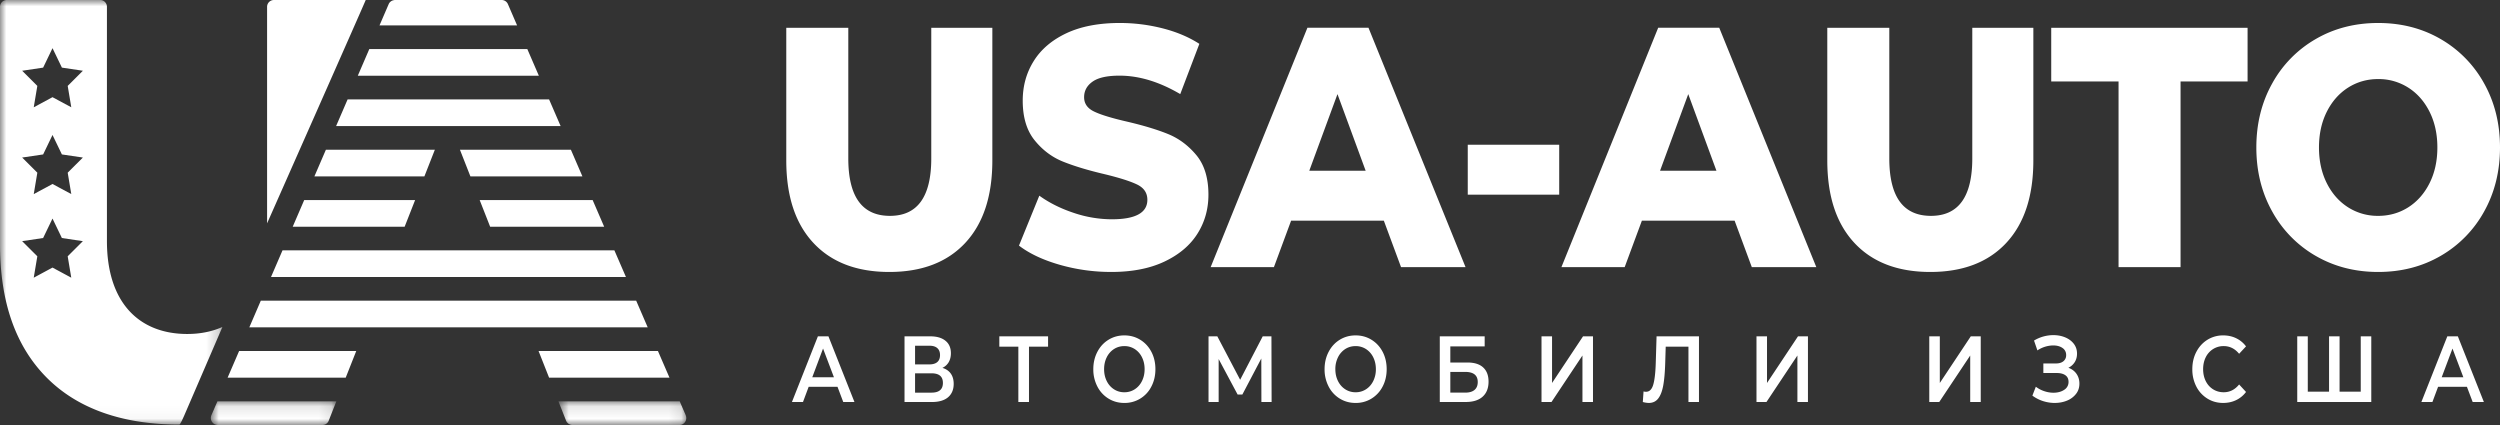 <svg width="200" height="34" viewBox="0 0 200 34" fill="none" xmlns="http://www.w3.org/2000/svg"><rect x="0" y="0" width="200" height="34" fill="#333333" stroke="none"/><path fill-rule="evenodd" clip-rule="evenodd" d="M41.367 2.031l-.734-1.7A.545.545 0 0040.135 0h-8.543c-.035 0-.067.009-.1.016a.539.539 0 00-.398.317l-.733 1.698h11.006z" fill="#fff"/><mask id="a" maskUnits="userSpaceOnUse" x="16" y="32" width="11" height="2"><path fill-rule="evenodd" clip-rule="evenodd" d="M16.866 32.108h10.041V34h-10.04v-1.892z" fill="#fff"/></mask><g mask="url(#a)"><path fill-rule="evenodd" clip-rule="evenodd" d="M17.392 32.108l-.48 1.11a.561.561 0 00.5.782h8.382a.544.544 0 00.504-.348l.61-1.544h-9.516z" fill="#fff"/></g><mask id="b" maskUnits="userSpaceOnUse" x="44" y="32" width="11" height="2"><path fill-rule="evenodd" clip-rule="evenodd" d="M44.675 32.108h10.23V34h-10.23v-1.892z" fill="#fff"/></mask><g mask="url(#b)"><path fill-rule="evenodd" clip-rule="evenodd" d="M54.378 32.108h-9.703l.61 1.544c.083.21.283.348.505.348h8.57c.394 0 .657-.414.498-.782l-.48-1.11z" fill="#fff"/></g><path fill-rule="evenodd" clip-rule="evenodd" d="M29.544 3.925l-.92 2.133h14.484l-.923-2.133h-12.64zm7.25 8.052l.838 2.133h8.96l-.922-2.133h-8.876zm-8.985-4.025l-.92 2.132H44.85l-.923-2.132h-16.12zm10.564 8.052l.838 2.133h9.122l-.922-2.133h-9.038zM29.256.001h-7.352a.543.543 0 00-.537.55v17.318S29.281.001 29.257.001z" fill="#fff"/><mask id="c" maskUnits="userSpaceOnUse" x="0" y="0" width="18" height="34"><path fill-rule="evenodd" clip-rule="evenodd" d="M0 0h17.794v33.965H0V.001z" fill="#fff"/></mask><g mask="url(#c)"><path fill-rule="evenodd" clip-rule="evenodd" d="M5.416 6.872l.287 1.711L4.2 7.774l-1.501.81.287-1.712L1.772 5.66l1.679-.25.75-1.557.751 1.556 1.678.25-1.214 1.213zm0 6.943l.287 1.712-1.502-.808-1.501.808.287-1.712-1.215-1.212 1.679-.248.75-1.557.751 1.557 1.678.248-1.214 1.212zm.287 8.4L4.2 21.406l-1.501.809.287-1.712-1.215-1.212 1.679-.25.75-1.557.751 1.558 1.678.25-1.214 1.211.287 1.712zm9.046 11.003l3.045-7.061c-.829.37-1.772.561-2.81.561-3.832 0-6.429-2.478-6.429-7.431V.55c0-.303-.24-.55-.537-.55H.538A.544.544 0 000 .55v19.002c0 4.6 1.246 8.154 3.738 10.66 2.49 2.507 6.115 3.753 10.61 3.753.06 0 .267-.436.401-.747z" fill="#fff"/></g><path fill-rule="evenodd" clip-rule="evenodd" d="M66.714 30.18l-.87-2.297-.862 2.296h1.732zm.286.764h-2.307l-.454 1.216h-.884l2.076-5.253h.844l2.081 5.253h-.896L67 30.944zm8.432-.314c0-.51-.303-.765-.91-.765h-1.317v1.546h1.318c.606 0 .91-.262.91-.78zm-2.227-1.478h1.146c.278 0 .488-.063.633-.188.145-.124.218-.31.218-.556 0-.244-.073-.43-.218-.558-.145-.13-.355-.192-.633-.192h-1.146v1.494zm2.86.738c.154.219.23.49.23.815 0 .46-.149.817-.447 1.073-.299.255-.732.383-1.298.383h-2.188v-5.254h2.063c.518 0 .922.118 1.212.353.29.235.435.568.435.998 0 .275-.059.513-.175.714a1.132 1.132 0 01-.504.457c.294.09.518.244.672.46zm7.782-2.157h-1.528v4.427h-.851v-4.427h-1.522v-.826h3.9v.826zm6.931 3.41c.246-.158.44-.377.58-.66.14-.283.211-.598.211-.948 0-.351-.07-.668-.21-.95a1.632 1.632 0 00-.58-.66 1.51 1.51 0 00-.83-.237c-.309 0-.585.079-.83.236a1.63 1.63 0 00-.581.661c-.14.282-.21.599-.21.95 0 .35.07.665.21.948.14.283.335.502.58.66.246.159.522.238.83.238.307 0 .585-.08.83-.238zm-2.1.744a2.426 2.426 0 01-.89-.968 2.953 2.953 0 01-.323-1.384c0-.51.108-.972.323-1.385.215-.413.511-.735.89-.968.377-.233.8-.35 1.27-.35s.894.117 1.272.35c.378.233.675.553.89.963.215.411.323.874.323 1.39 0 .514-.108.977-.323 1.387a2.382 2.382 0 01-2.161 1.314c-.47 0-.894-.117-1.272-.35zm12.234.273l-.007-3.482-1.515 2.882h-.382l-1.516-2.837v3.438h-.81v-5.254h.704l1.826 3.475 1.805-3.475h.698l.013 5.253h-.816zm8.367-1.017c.246-.158.44-.377.581-.66a2.12 2.12 0 00.21-.948c0-.351-.071-.668-.21-.95a1.632 1.632 0 00-.581-.66 1.508 1.508 0 00-.83-.237c-.308 0-.584.079-.83.236a1.637 1.637 0 00-.58.661 2.092 2.092 0 00-.211.95c0 .35.07.665.211.948.141.283.335.502.58.66a1.5 1.5 0 00.83.238 1.5 1.5 0 00.83-.238zm-2.101.744a2.426 2.426 0 01-.889-.968 2.953 2.953 0 01-.323-1.384c0-.51.108-.972.323-1.385.215-.413.511-.735.889-.968.378-.233.802-.35 1.272-.35s.893.117 1.271.35c.378.233.675.553.89.963.215.411.323.874.323 1.39 0 .514-.108.977-.323 1.387a2.433 2.433 0 01-.89.965 2.38 2.38 0 01-1.271.349c-.47 0-.894-.117-1.272-.35zm10.034-.477c.329 0 .58-.072.751-.218.171-.145.257-.354.257-.63 0-.54-.336-.81-1.008-.81h-1.186v1.658h1.186zm-2.029-4.502h3.591v.803h-2.748V29h1.364c.554 0 .974.13 1.262.394.287.264.432.642.432 1.137 0 .52-.159.922-.475 1.205-.316.283-.767.423-1.351.423h-2.075v-5.252zm8.138-.001h.843v3.73l2.478-3.73h.797v5.254h-.843v-3.722l-2.477 3.722h-.798v-5.254zm12.597 0v5.254h-.842v-4.428h-1.819l-.04 1.314c-.022.735-.075 1.33-.158 1.79-.083.457-.218.805-.402 1.042-.184.239-.439.357-.764.357a2.04 2.04 0 01-.468-.075l.059-.849c.057.02.123.03.198.03.268 0 .457-.18.57-.543.112-.363.181-.934.207-1.715l.066-2.177h3.393zm4.601 0h.842v3.73l2.478-3.73h.797v5.254h-.843v-3.722l-2.477 3.722h-.797v-5.254zm13.823 0h.843v3.73l2.477-3.73h.797v5.254h-.842v-3.722l-2.478 3.722h-.797v-5.254zm11.777 2.999c.155.222.234.483.234.784 0 .315-.09.59-.27.821a1.74 1.74 0 01-.721.538c-.302.124-.63.186-.986.186-.307 0-.616-.048-.925-.145a2.907 2.907 0 01-.86-.44l.276-.713c.202.156.427.274.673.356.245.083.489.125.731.125.347 0 .635-.078.866-.233a.728.728 0 00.346-.637c0-.231-.083-.406-.25-.527-.168-.12-.398-.18-.692-.18h-1.073v-.765h1.007c.255 0 .455-.06.6-.18a.598.598 0 00.217-.488.656.656 0 00-.293-.57c-.195-.135-.445-.203-.748-.203a2.33 2.33 0 00-1.259.398l-.27-.788a3 3 0 011.549-.435c.342 0 .658.06.945.18.288.12.517.292.689.514.171.222.257.483.257.785 0 .26-.062.487-.185.683a1.225 1.225 0 01-.507.45c.276.1.493.26.649.484zm10.47 1.98a2.427 2.427 0 01-.884-.964 2.976 2.976 0 01-.319-1.388c0-.516.108-.977.323-1.388.216-.41.51-.732.886-.965a2.345 2.345 0 011.262-.349c.378 0 .722.075 1.034.226.313.15.575.367.791.652l-.553.593c-.335-.41-.745-.615-1.233-.615a1.55 1.55 0 00-.849.237 1.601 1.601 0 00-.587.655c-.14.281-.21.599-.21.954s.07.672.21.953c.14.28.336.499.587.656.25.158.534.237.849.237.488 0 .898-.207 1.233-.623l.553.6c-.216.285-.48.503-.794.653-.314.15-.66.225-1.037.225-.466 0-.887-.116-1.262-.349zm13.114-4.979v5.254h-5.923v-5.254h.843v4.428h1.701v-4.428h.842v4.428h1.694v-4.428h.843zm7.366 3.273l-.87-2.297-.863 2.296h1.733zm.285.764h-2.307l-.454 1.216h-.883l2.075-5.253h.844l2.082 5.253h-.896l-.461-1.216zM65.07 19.431c-1.446-1.551-2.168-3.748-2.168-6.595V2.222h4.962v10.45c0 3.065 1.11 4.597 3.332 4.597 2.204 0 3.306-1.532 3.306-4.596V2.222h4.886v10.614c0 2.847-.722 5.044-2.166 6.595-1.446 1.55-3.471 2.326-6.077 2.326s-4.631-.776-6.075-2.326zm19.704 1.751c-1.337-.384-2.422-.894-3.256-1.533l1.627-3.995c.786.567 1.696 1.023 2.732 1.369a9.613 9.613 0 003.056.52c1.905 0 2.856-.52 2.856-1.56 0-.547-.271-.952-.814-1.218-.542-.263-1.415-.542-2.618-.833-1.319-.31-2.422-.643-3.307-.999-.885-.355-1.646-.925-2.28-1.71-.635-.784-.952-1.843-.952-3.174 0-1.166.291-2.22.877-3.16.584-.938 1.457-1.682 2.617-2.23 1.162-.546 2.586-.82 4.273-.82 1.152 0 2.288.141 3.407.424 1.119.283 2.105.697 2.957 1.245l-1.529 4.02c-1.67-.983-3.29-1.476-4.86-1.476-.987 0-1.704.16-2.154.479-.452.318-.677.735-.677 1.245 0 .512.267.893.802 1.148.533.257 1.394.52 2.58.794 1.336.31 2.442.643 3.32.999.877.355 1.636.921 2.28 1.696.642.776.964 1.83.964 3.16 0 1.15-.292 2.19-.876 3.118-.586.932-1.463 1.674-2.632 2.23-1.168.556-2.59.835-4.259.835a14.9 14.9 0 01-4.134-.574zm24.478-7.524l-2.254-6.129-2.255 6.129h4.509zm1.454 3.994h-7.417l-1.377 3.721h-5.061l7.742-19.152h4.885l7.766 19.152h-5.16l-1.378-3.721zm6.714-2.079h7.316v-3.995h-7.316v3.995zm19.894-1.915l-2.254-6.129-2.256 6.129h4.51zm1.454 3.994h-7.417l-1.378 3.721h-5.061l7.742-19.152h4.885l7.767 19.152h-5.161l-1.377-3.721zm9.582 1.779c-1.445-1.551-2.167-3.748-2.167-6.595V2.222h4.961v10.45c0 3.065 1.111 4.597 3.332 4.597 2.205 0 3.307-1.532 3.307-4.596V2.222h4.885v10.614c0 2.847-.722 5.044-2.166 6.595-1.445 1.55-3.471 2.326-6.077 2.326-2.605 0-4.631-.776-6.075-2.326zm21.134-12.914h-5.386V2.222h15.708v4.295h-5.362v14.856h-4.96V6.517zm23.175 10.069c.719-.458 1.286-1.1 1.703-1.93.417-.83.627-1.783.627-2.86 0-1.075-.21-2.027-.627-2.858-.417-.83-.984-1.472-1.703-1.929a4.402 4.402 0 00-2.405-.684c-.885 0-1.688.229-2.406.684-.718.457-1.286 1.1-1.703 1.929-.417.83-.627 1.783-.627 2.859s.21 2.029.627 2.86c.417.83.985 1.471 1.703 1.929a4.403 4.403 0 002.406.683c.884 0 1.687-.228 2.405-.683zm-7.403 3.885a9.216 9.216 0 01-3.483-3.557c-.844-1.515-1.266-3.22-1.266-5.117 0-1.897.422-3.602 1.266-5.116a9.216 9.216 0 013.483-3.556c1.478-.858 3.144-1.286 4.998-1.286 1.853 0 3.52.428 4.999 1.286a9.234 9.234 0 013.482 3.556c.843 1.514 1.265 3.22 1.265 5.116 0 1.897-.422 3.602-1.265 5.117a9.234 9.234 0 01-3.482 3.556c-1.479.858-3.146 1.287-4.999 1.287-1.854 0-3.52-.43-4.998-1.287zM22.6 20.03l-.92 2.132h28.396l-.924-2.133H22.6zm-1.736 4.025l-.905 2.101-.015.033h31.873l-.922-2.134h-30.03zm11.508-5.918l.838-2.134h-8.873l-.805 1.867-.115.267h8.955zm-13.244 9.945l-.92 2.132h9.448l.843-2.132h-9.37zm6.944-16.105l-.92 2.133h8.8l.837-2.133h-8.717zm26.564 16.105h-9.551l.842 2.132h9.632l-.923-2.132z" fill="#fff"/></svg>